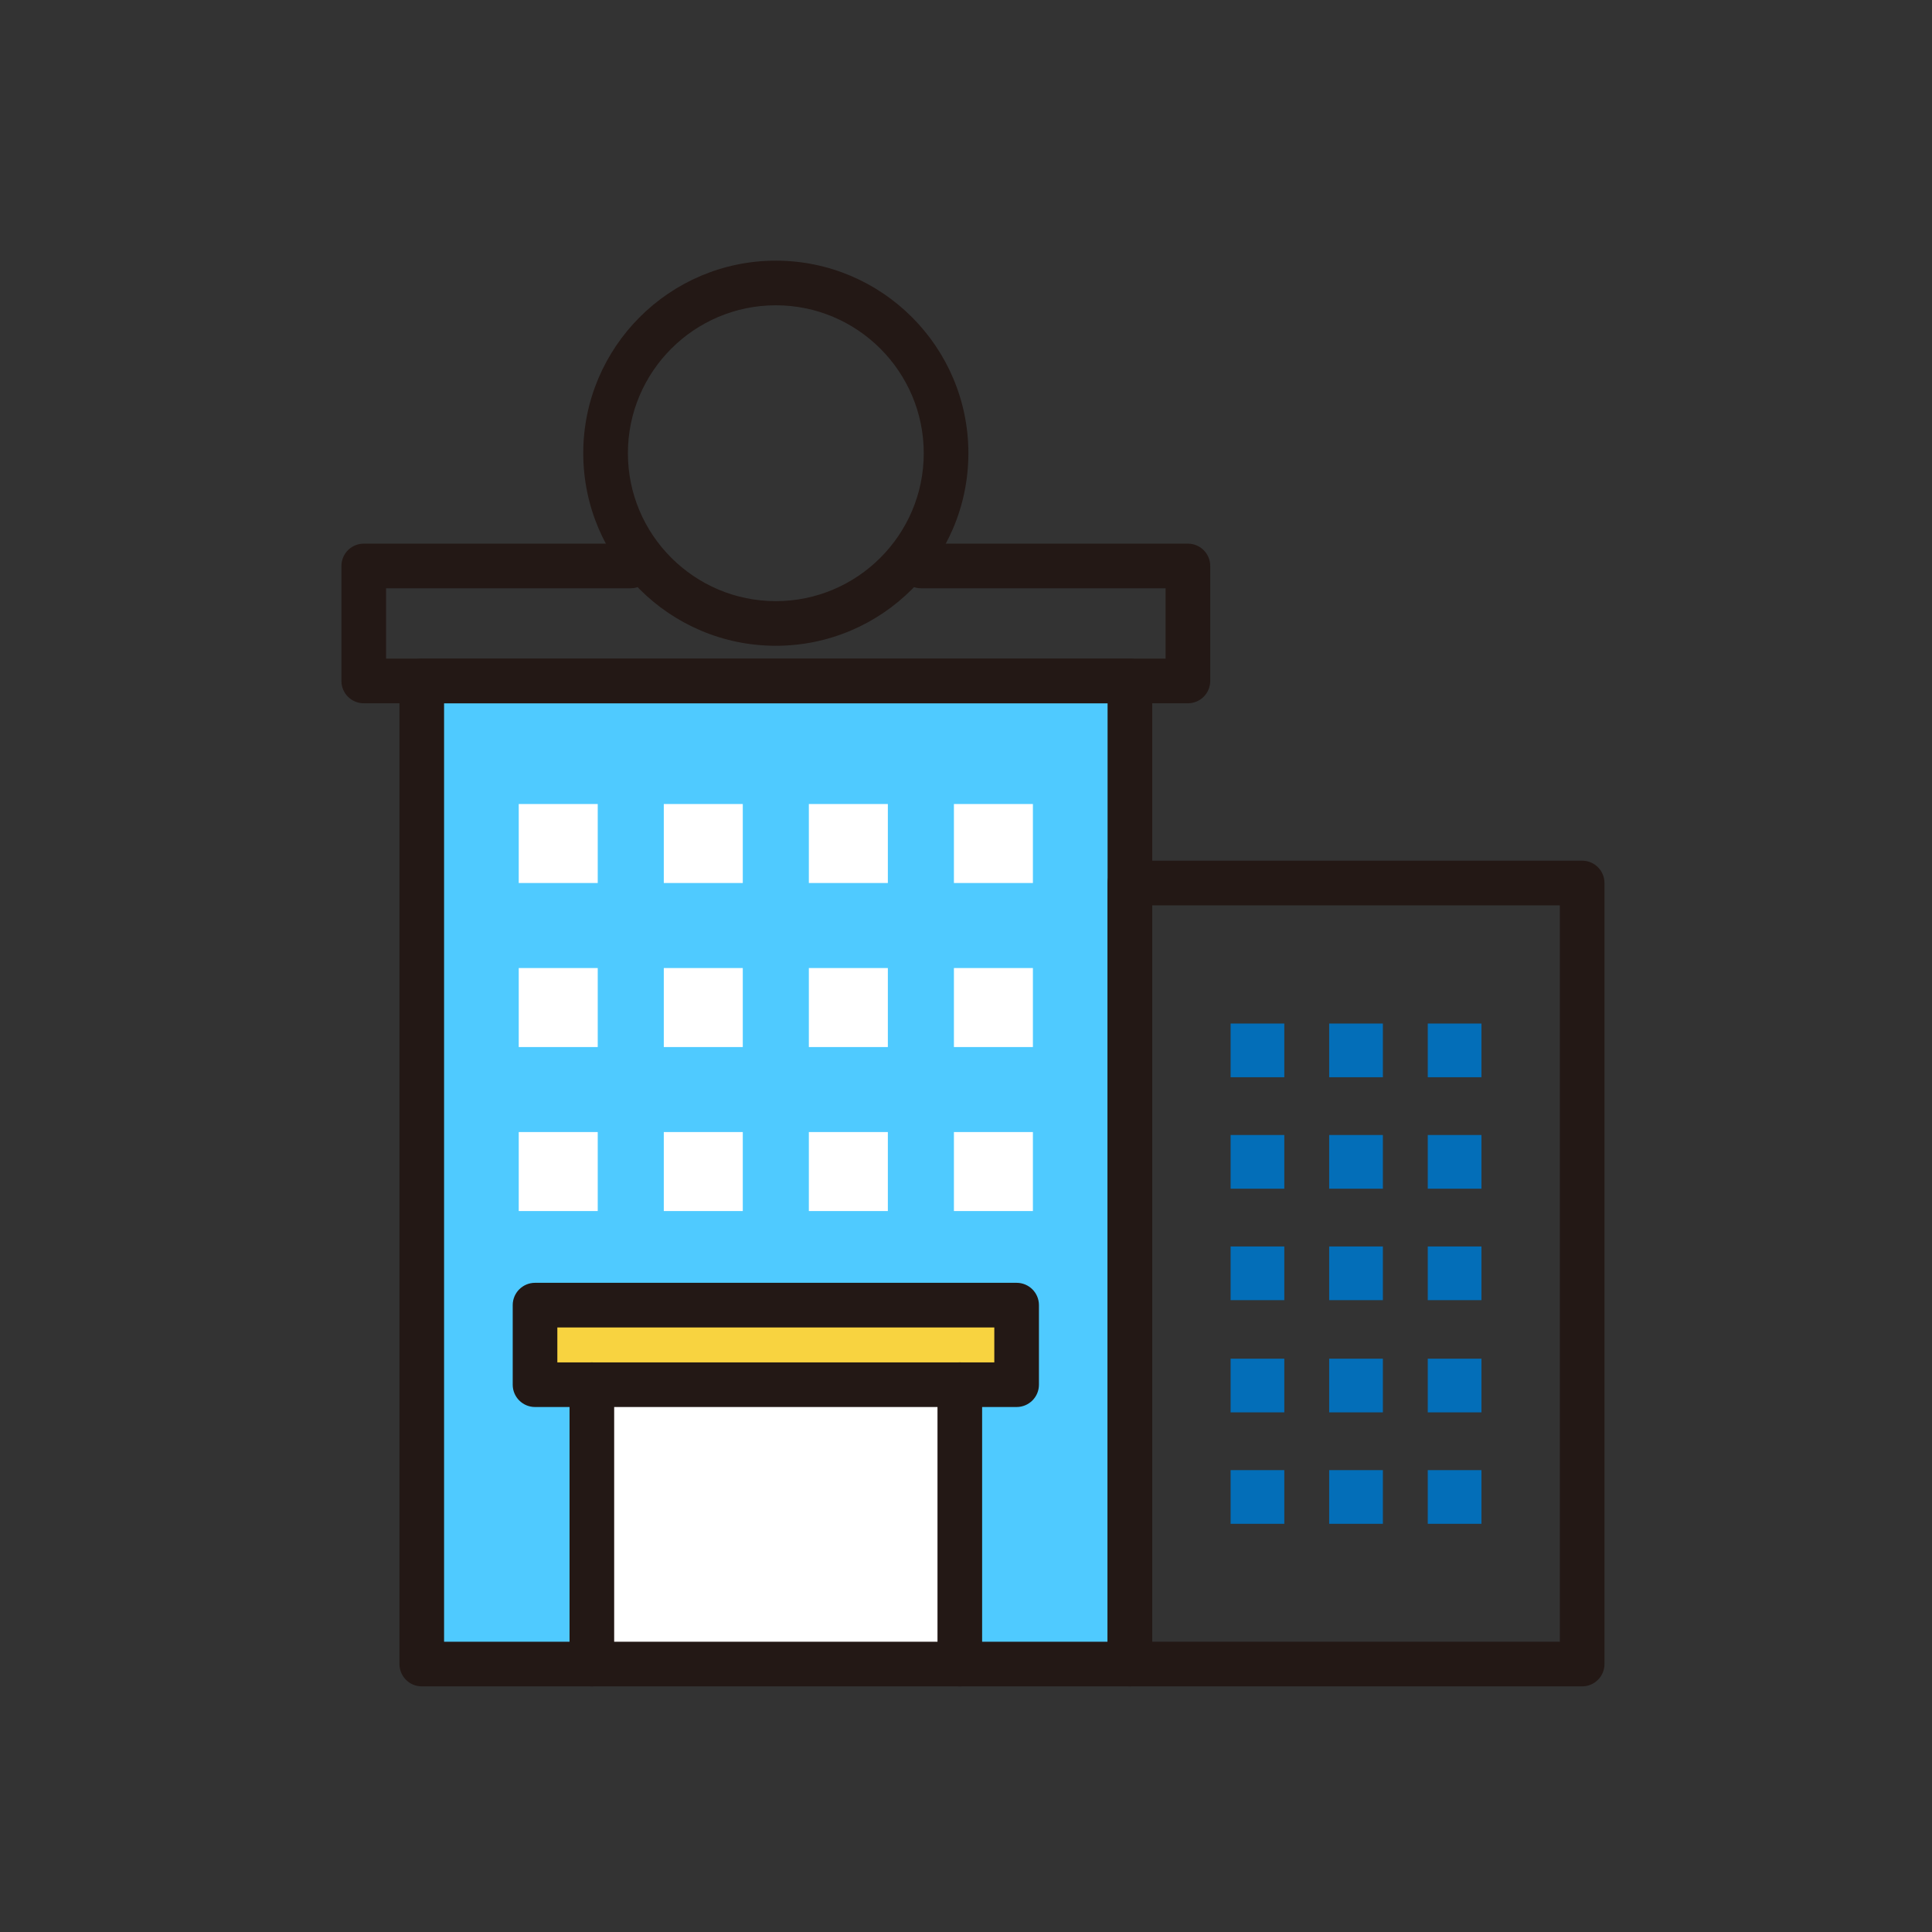<?xml version="1.0" encoding="utf-8"?>
<!-- Generator: Adobe Illustrator 16.0.0, SVG Export Plug-In . SVG Version: 6.00 Build 0)  -->
<!DOCTYPE svg PUBLIC "-//W3C//DTD SVG 1.1//EN" "http://www.w3.org/Graphics/SVG/1.1/DTD/svg11.dtd">
<svg version="1.1" id="Layer_1" xmlns="http://www.w3.org/2000/svg" xmlns:xlink="http://www.w3.org/1999/xlink" x="0px" y="0px"
	 width="200px" height="200px" viewBox="0 0 200 200" enable-background="new 0 0 200 200" xml:space="preserve">
<rect x="0" y="0" width="200" height="200" fill="#333333" stroke="none"/>
<rect x="43.833" y="70.5" fill="#4FCAFF" width="72.333" height="101.334"/>
<rect x="56.833" y="135.5" fill="#F8D340" width="48.667" height="7"/>
<rect x="60.833" y="142.834" fill="#FFFFFF" width="38.333" height="28.666"/>
<g>
	<path fill="#231815" d="M116.966,174.571H43.661c-1.276,0-2.31-1.034-2.31-2.311V70.493c0-1.276,1.034-2.31,2.31-2.31h73.305
		c1.276,0,2.311,1.034,2.311,2.31v101.768C119.276,173.537,118.242,174.571,116.966,174.571z M45.971,169.951h68.685V72.803H45.971
		V169.951z"/>
</g>
<g>
	<path fill="#231815" d="M163.785,174.571h-46.819c-1.275,0-2.31-1.034-2.31-2.311V91.409c0-1.276,1.034-2.31,2.31-2.31h46.819
		c1.275,0,2.31,1.034,2.31,2.31v80.852C166.095,173.537,165.061,174.571,163.785,174.571z M119.276,169.951h42.198V93.72h-42.198
		V169.951z"/>
</g>
<g>
	<path fill="#231815" d="M122.973,72.803H37.655c-1.276,0-2.31-1.034-2.31-2.31V58.589c0-1.276,1.034-2.31,2.31-2.31h27.618
		c1.276,0,2.31,1.034,2.31,2.31s-1.034,2.31-2.31,2.31H39.965v7.283h80.697v-7.283H95.341c-1.276,0-2.31-1.034-2.31-2.31
		s1.034-2.31,2.31-2.31h27.632c1.275,0,2.31,1.034,2.31,2.31v11.903C125.282,71.769,124.248,72.803,122.973,72.803z"/>
</g>
<g>
	<path fill="#231815" d="M105.24,145.653H55.386c-1.276,0-2.31-1.034-2.31-2.31v-8.237c0-1.275,1.034-2.31,2.31-2.31h49.854
		c1.276,0,2.311,1.034,2.311,2.31v8.237C107.551,144.619,106.517,145.653,105.24,145.653z M57.696,141.033h45.234v-3.616H57.696
		V141.033z"/>
</g>
<g>
	<rect x="53.7" y="83.232" fill="#FFFFFF" width="8.177" height="8.177"/>
</g>
<g>
	<rect x="68.716" y="83.232" fill="#FFFFFF" width="8.177" height="8.177"/>
</g>
<g>
	<rect x="83.732" y="83.232" fill="#FFFFFF" width="8.178" height="8.177"/>
</g>
<g>
	<rect x="98.749" y="83.232" fill="#FFFFFF" width="8.177" height="8.177"/>
</g>
<g>
	<rect x="53.7" y="100.211" fill="#FFFFFF" width="8.177" height="8.179"/>
</g>
<g>
	<rect x="68.716" y="100.211" fill="#FFFFFF" width="8.177" height="8.179"/>
</g>
<g>
	<rect x="83.732" y="100.211" fill="#FFFFFF" width="8.178" height="8.179"/>
</g>
<g>
	<rect x="98.749" y="100.211" fill="#FFFFFF" width="8.177" height="8.179"/>
</g>
<g>
	<rect x="53.7" y="117.189" fill="#FFFFFF" width="8.177" height="8.179"/>
</g>
<g>
	<rect x="68.716" y="117.189" fill="#FFFFFF" width="8.177" height="8.179"/>
</g>
<g>
	<rect x="83.732" y="117.189" fill="#FFFFFF" width="8.178" height="8.179"/>
</g>
<g>
	<rect x="98.749" y="117.189" fill="#FFFFFF" width="8.177" height="8.179"/>
</g>
<g>
	<g>
		<path fill="#231815" d="M61.269,174.573c-1.276,0-2.31-1.036-2.31-2.311v-28.919c0-1.276,1.034-2.311,2.31-2.311
			s2.31,1.034,2.31,2.311v28.919C63.579,173.537,62.545,174.573,61.269,174.573z"/>
	</g>
	<g>
		<path fill="#231815" d="M99.359,174.573c-1.276,0-2.31-1.036-2.31-2.311v-28.919c0-1.276,1.034-2.311,2.31-2.311
			s2.31,1.034,2.31,2.311v28.919C101.669,173.537,100.635,174.573,99.359,174.573z"/>
	</g>
</g>
<g>
	<g>
		<rect x="127.392" y="105.957" fill="#036EB8" width="5.558" height="5.559"/>
	</g>
	<g>
		<rect x="137.596" y="105.957" fill="#036EB8" width="5.559" height="5.559"/>
	</g>
	<g>
		<rect x="147.802" y="105.957" fill="#036EB8" width="5.557" height="5.559"/>
	</g>
	<g>
		<rect x="127.392" y="117.496" fill="#036EB8" width="5.558" height="5.557"/>
	</g>
	<g>
		<rect x="137.596" y="117.496" fill="#036EB8" width="5.559" height="5.557"/>
	</g>
	<g>
		<rect x="147.802" y="117.496" fill="#036EB8" width="5.557" height="5.557"/>
	</g>
	<g>
		<rect x="127.392" y="129.034" fill="#036EB8" width="5.558" height="5.557"/>
	</g>
	<g>
		<rect x="137.596" y="129.034" fill="#036EB8" width="5.559" height="5.557"/>
	</g>
	<g>
		<rect x="147.802" y="129.034" fill="#036EB8" width="5.557" height="5.557"/>
	</g>
</g>
<g>
	<rect x="127.392" y="140.651" fill="#036EB8" width="5.558" height="5.557"/>
</g>
<g>
	<rect x="137.596" y="140.651" fill="#036EB8" width="5.559" height="5.557"/>
</g>
<g>
	<rect x="147.802" y="140.651" fill="#036EB8" width="5.557" height="5.557"/>
</g>
<g>
	<rect x="127.392" y="152.188" fill="#036EB8" width="5.558" height="5.557"/>
</g>
<g>
	<rect x="137.596" y="152.188" fill="#036EB8" width="5.559" height="5.557"/>
</g>
<g>
	<rect x="147.802" y="152.188" fill="#036EB8" width="5.557" height="5.557"/>
</g>
<g>
	<path fill="#231815" d="M80.313,66.851c-10.991,0-19.934-8.942-19.934-19.934c0-10.991,8.943-19.933,19.934-19.933
		s19.934,8.942,19.934,19.933C100.247,57.908,91.304,66.851,80.313,66.851z M80.313,31.604C71.87,31.604,65,38.474,65,46.917
		S71.87,62.23,80.313,62.23s15.313-6.87,15.313-15.313S88.757,31.604,80.313,31.604z"/>
</g>
</svg>

